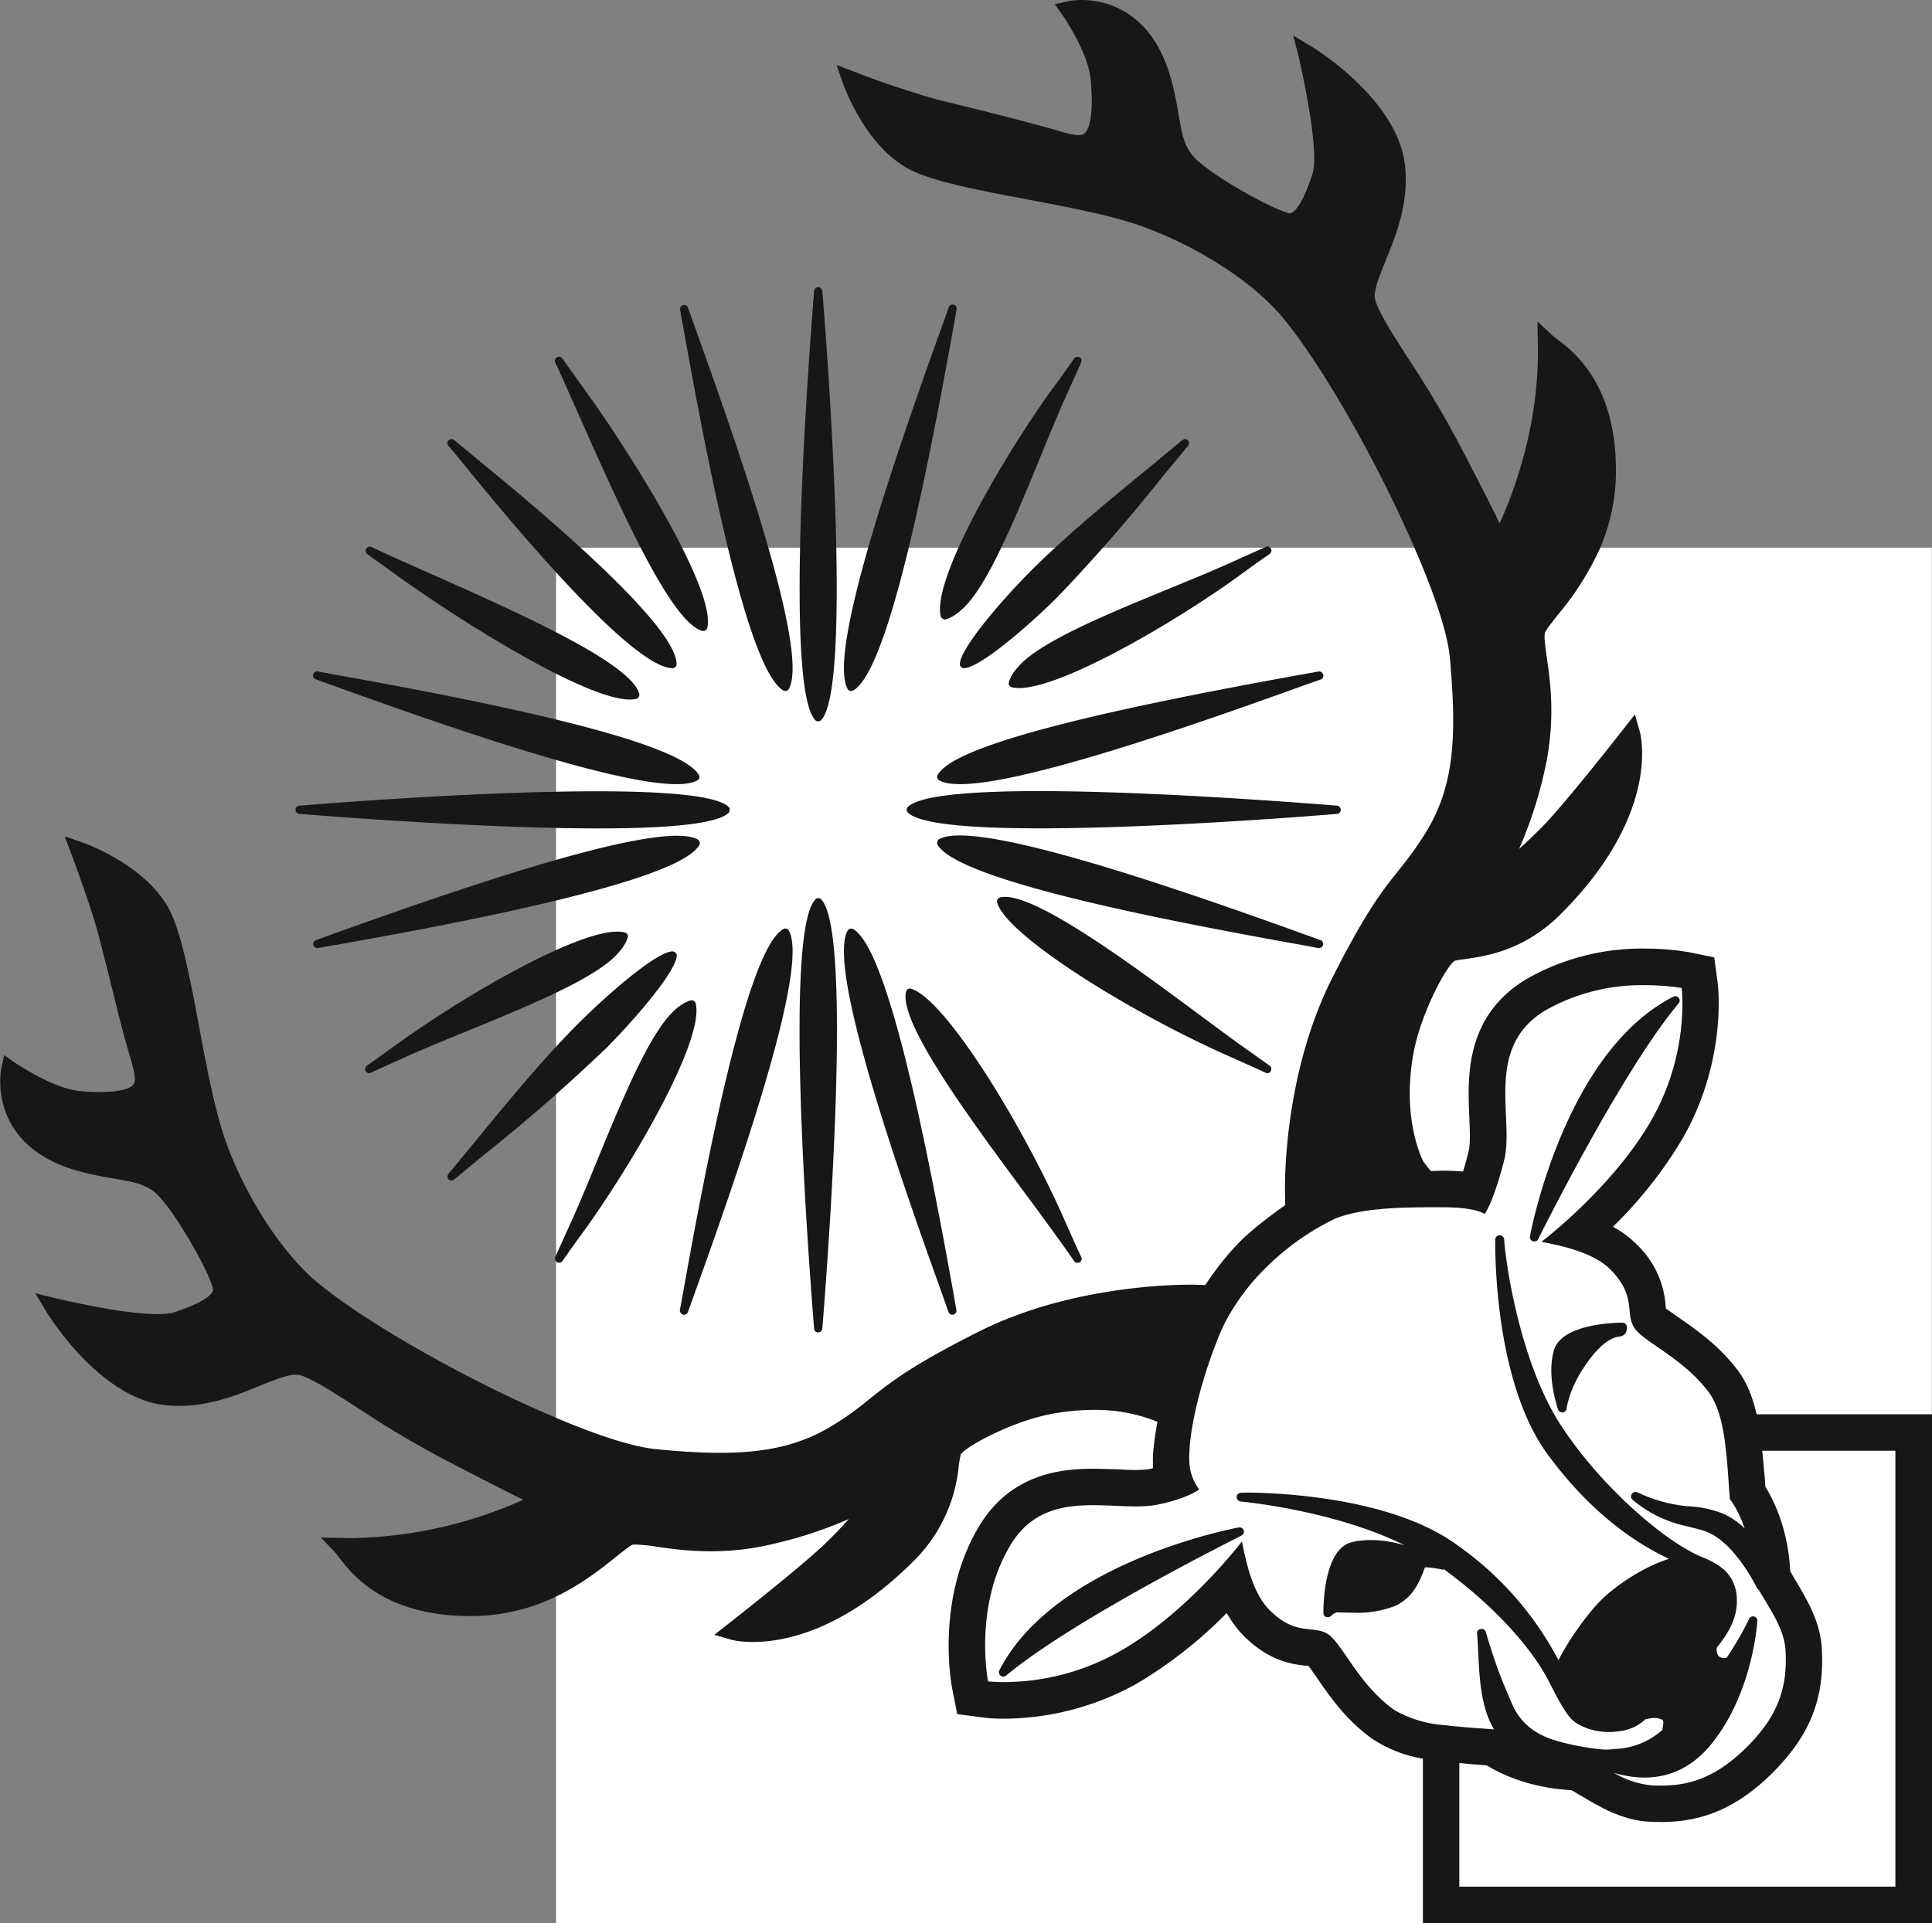 <svg xmlns="http://www.w3.org/2000/svg" width="110.28" height="109.8" viewBox="0.25 0.25 110.28 109.8" xml:space="preserve"><rect x="0.25" y="0.25" width="110.28" height="109.8" fill="#808080" stroke="none"/><path fill="#FFF" d="M110.52 31.52v78.53H31.99V31.52z"/><path fill="#181715" d="M110.53 81v29.05H81.47v-9.39a7.32 7.32 0 0 1-2.9-1.14c-1.5-1.07-2.44-2.45-3.13-3.45-.16-.23-.36-.52-.51-.71h-.1c-.79-.09-2.1-.23-3.59-1.71-.39-.4-.7-.84-.97-1.3a25.28 25.28 0 0 1-5.05 3.98 15.68 15.68 0 0 1-7.65 2.05c-.69 0-1.12-.05-1.2-.07l-1.48-.19-.29-1.47c-.04-.2-.97-5.1 1.55-9.28 1.78-2.93 4.56-3.26 6.48-3.26.46 0 .92.02 1.37.03.36.02.72.04 1.07.04.41 0 .71-.03.92-.08l.07-.02v-.28c-.02-.67.1-1.5.26-2.37a9.3 9.3 0 0 0-3.67-.68c-.72 0-1.47.07-2.22.2-2.36.4-5.06 1.9-5.33 2.33-.04.08-.08.38-.12.62a8.8 8.8 0 0 1-2.56 5.46C48.38 93.4 44.94 94 43.24 94c-.78 0-1.23-.12-1.28-.14l-.94-.27.77-.6c.05-.04 4.41-3.45 5.71-4.75.51-.5.9-.92 1.2-1.26a24.34 24.34 0 0 1-5.06 1.58c-.95.18-1.87.26-2.83.26-1.25 0-2.27-.14-3.08-.26a9.07 9.07 0 0 0-1.15-.12h-.2c-.15.04-.63.43-1.02.74-.81.65-1.92 1.53-3.36 2.22a11.08 11.08 0 0 1-4.9 1.12c-5 0-6.84-2.47-7.53-3.4l-.17-.21-.83-.87 1.2.02.47.01a24.9 24.9 0 0 0 9.88-2.19c-.97-.48-2.65-1.32-4.9-2.51a56.4 56.4 0 0 1-4.53-2.72c-1.43-.92-2.67-1.72-3.37-1.9l-.2-.01c-.48 0-1.16.29-1.97.6-1.27.53-2.85 1.18-4.7 1.18-.25 0-.51-.02-.77-.04-3.76-.41-6.67-5.16-6.8-5.36l-.61-1.03 1.17.29c.04 0 3.7.9 5.8.9.5 0 .79-.05.93-.1 2.28-.73 2.26-1.27 2.24-1.33-.16-.88-2.12-4.34-3.14-5.35-.63-.64-1.4-.77-2.53-.96-.56-.1-1.18-.2-1.9-.4C-.61 65.7.32 61.25.33 61.22l.16-.73.6.43c.03 0 2.19 1.5 3.76 1.63.4.04.77.05 1.1.05 1.3 0 1.73-.24 1.89-.4.23-.23.07-.81-.23-1.82l-.26-.92c-.32-1.2-.59-2.3-.85-3.37l-.6-2.36C5.42 51.9 4.33 49.04 4.32 49l-.38-1 1.01.35c.15.05 3.58 1.27 4.94 3.79.7 1.3 1.2 3.92 1.72 6.69.46 2.49.95 5.06 1.61 6.82 1.43 3.78 3.62 6.54 5.06 7.75 2.8 2.36 8.81 5.74 13.71 7.8 2.35 1 4.45 1.69 5.81 1.8 1.44.14 2.57.2 3.55.2 2.71 0 4.64-.47 6.42-1.56 1-.61 1.57-1.07 2.17-1.56 1.15-.91 2.32-1.86 6.18-3.8 5.08-2.56 10.92-2.68 12.04-2.68h.2l.68.02-.02.04c.54-.81 1.2-1.71 2.06-2.57.95-.94 2.53-2.03 2.53-2.03l-.01-.7c-.01-.26-.14-6.64 2.68-12.24 1.95-3.86 2.89-5.03 3.8-6.17.48-.6.94-1.18 1.55-2.16 1.67-2.71 1.77-5.6 1.38-9.98-.13-1.45-.92-3.75-2.03-6.3-2.08-4.81-5.3-10.51-7.59-13.22-1.2-1.44-3.97-3.63-7.76-5.05-1.75-.66-4.33-1.15-6.82-1.62-2.77-.52-5.37-1.02-6.68-1.72-2.53-1.35-3.73-4.8-3.78-4.94L48 3.96l1 .38a53.4 53.4 0 0 0 4.7 1.58l2.43.6a172.98 172.98 0 0 1 4.2 1.1c.6.19 1.12.34 1.47.34.23 0 .32-.06.38-.12.17-.17.53-.78.33-2.98-.1-1.57-1.6-3.74-1.62-3.76l-.43-.61.73-.16c.03-.01.33-.08.8-.08 1.17 0 4.03.45 5.13 4.61.2.71.3 1.34.4 1.9.2 1.14.32 1.89.95 2.53 1.08 1.08 4.55 2.99 5.4 3.14.1 0 .6-.11 1.3-2.25.38-1.22-.46-5.27-.8-6.73l-.3-1.17 1.03.62c.21.12 4.94 3.04 5.35 6.8.23 2.16-.52 4-1.12 5.47-.37.92-.69 1.71-.59 2.16.17.7.98 1.96 1.91 3.41a59.64 59.64 0 0 1 2.7 4.5c1.18 2.24 2.03 3.92 2.5 4.89.78-1.7 2.3-5.65 2.18-10.34l-.02-1.19.87.82.21.16c.93.7 3.41 2.54 3.4 7.55 0 1.72-.38 3.16-.9 4.4a16.5 16.5 0 0 1-2.43 3.84c-.3.4-.7.87-.73 1.03-.05.26.03.78.11 1.38.2 1.32.47 3.33 0 5.88a24.14 24.14 0 0 1-1.58 5.06c.34-.3.75-.69 1.25-1.19 1.31-1.3 4.72-5.67 4.76-5.72l.6-.77.27.94c.06.19 1.26 4.7-4.5 10.46-2.1 2.1-4.29 2.4-5.47 2.57-.24.03-.54.07-.6.11-.44.27-1.93 2.97-2.35 5.33a13 13 0 0 0-.2 2.21c0 2.48.78 3.91.78 3.92l.42.53.64-.02c.43 0 .83.02 1.2.05.1-.3.2-.68.31-1.12.12-.45.08-1.24.05-2-.1-2.28-.25-5.73 3.23-7.85a13.26 13.26 0 0 1 6.81-1.76c1.4 0 2.36.19 2.47.2l1.47.3.2 1.48c.02.18.53 4.44-2 8.85a24.4 24.4 0 0 1-3.98 5.05c.47.26.92.58 1.31.97a5.35 5.35 0 0 1 1.7 3.6l.01.1.71.5c1 .7 2.37 1.63 3.46 3.12.46.64.78 1.43 1.01 2.42h10z"/><path fill="#FFF" d="M79.78 97.84c-2-1.45-2.9-3.73-3.72-4.28-.83-.55-1.82.14-3.34-1.38-1.04-1.04-1.38-2.98-1.58-3.92 0 0-3.08 4.06-6.95 6.26a13.45 13.45 0 0 1-6.61 1.77c-.6 0-.93-.04-.93-.04s-.85-4.28 1.29-7.8c1.18-1.95 2.95-2.26 4.7-2.26.84 0 1.67.07 2.44.07.52 0 1-.04 1.43-.14 1.64-.37 2.19-.83 2.19-.83a2.81 2.81 0 0 1-.56-1.53c-.1-2.28 1.11-6 1.95-7.83a12.5 12.5 0 0 1 2.47-3.35 14.5 14.5 0 0 1 3.92-2.76c1.7-.67 4.27-.64 6.09-.64 1.05 0 1.93.1 2.43.38 0 0 .48-.62 1.1-3.03.62-2.42-1.17-6.44 2.34-8.58a11.16 11.16 0 0 1 5.73-1.45c1.23 0 2.07.16 2.07.16s.48 3.69-1.73 7.55-6.27 6.94-6.27 6.94c.95.2 2.89.54 3.93 1.58 1.52 1.52.82 2.51 1.37 3.34.56.83 2.83 1.73 4.29 3.73.5.72.76 1.77.9 2.94.13.99.18 2.07.26 3.1.38.5.64 1.09.85 1.68a4.3 4.3 0 0 0-1.17-.82 6.13 6.13 0 0 0-2.11-.45 8.6 8.6 0 0 1-2.86-.8.27.27 0 0 0-.31.1c-.07.12-.05.25.05.33a6.95 6.95 0 0 0 3.05 1.5c.33.08.65.16.98.26 1.53.45 2.75 2.63 3.08 3.3l.1.1c.75 1.26 1.45 2.28 1.52 3.44.1 1.93-.28 3.6-2.2 5.51-1.72 1.71-3.22 2.21-4.9 2.21-.2 0-.4 0-.6-.02a5.15 5.15 0 0 1-2.08-.7c.6.17 1.18.26 1.74.26 1.52 0 2.82-.67 3.86-1.98 2.3-2.89 2.56-6.79 2.57-6.96a.25.25 0 0 0-.2-.26.27.27 0 0 0-.28.15c0 .01-.42.94-1.27 2.21-.22.03-.37 0-.46-.1-.08-.09-.12-.25-.11-.47.47-.6.9-1.2 1.08-2 .27-1.3-.25-2.06-.6-2.4-.4-.38-.96-.64-1.34-.79-2.03-.83-5.67-3.92-8-7.46-2.45-3.73-3.23-9.7-3.27-10.66a.25.25 0 0 0-.03-.1.26.26 0 0 0-.28-.14.25.25 0 0 0-.2.24c-.01.83-.02 8.21 3.02 12.31 2.45 3.32 5 5.04 6.9 5.92-1.59.51-3.1 1.6-3.83 2.31-.77.75-1.92 2.34-2.48 3.48a18.58 18.58 0 0 0-5.75-6.55c-3.88-2.87-10.78-3.02-12.13-3.02l-.25.01c-.13 0-.24.11-.24.24s.1.24.22.26c.06 0 5.37.5 9.37 2.5-.6-.18-1.27-.3-1.93-.3-.4 0-.8.04-1.15.14-1.55.45-1.56 3.66-1.56 4.02 0 .1.06.2.15.23l.1.02a.3.3 0 0 0 .18-.07.92.92 0 0 1 .3-.2c.07-.02.21 0 .4 0l.62.01a5.9 5.9 0 0 0 2.32-.38c1.07-.46 1.48-1.54 1.67-2.06l.06-.15h.06c.31 0 .9.12.9.12l.06.01.06-.02c2.63 1.9 4.93 4.33 5.99 6.4l.04.08c.49.96 1 1.93 1.43 2.23.19.14.88.58 1.96.58.27 0 .55-.03.82-.08.6-.13.97-.38 1.27-.65l.33-.06c.24-.03.47 0 .64.1.04.03.08.14-.02.58a4.3 4.3 0 0 1-2.72 1.08l-.2.02c-.6.1-2.98-.34-3.77-.73a3.52 3.52 0 0 1-1.8-1.68c-.68-1.56-1-2.34-1.58-4.29a.25.25 0 0 0-.3-.17.24.24 0 0 0-.2.27c.03.3.05.68.07 1.1.06 1.32.14 3.11.9 4.36-.94-.07-1.9-.13-2.8-.24a6.64 6.64 0 0 1-2.95-.9z"/><path fill="#181715" d="M90.25 82.6v-.02h-.01v.02zM87.75 71.13h.08c.09 0 .18-.04.22-.13.05-.1 4.74-9.55 8-13.44a.25.25 0 0 0-.31-.39c-6.13 3.14-8.08 13.24-8.16 13.67-.02.12.05.24.17.28zM70.96 87.46c-.43.08-10.52 2.03-13.66 8.15-.06.1-.03.24.06.31.05.04.1.06.16.06.05 0 .1-.02.16-.06 3.89-3.25 13.34-7.94 13.44-8a.26.26 0 0 0 .12-.3.25.25 0 0 0-.28-.16z"/><g fill="#181715"><path d="M67.73 25.38 66 26.82c-2.04 1.66-4.83 3.95-6.87 5.99-1.84 1.84-4.07 4.49-4.09 5.35 0 .07.02.13.07.17.04.05.1.07.17.07.87-.02 3.51-2.25 5.36-4.09a99.23 99.23 0 0 0 5.98-6.86l1.44-1.74a.23.23 0 0 0-.01-.32.23.23 0 0 0-.31-.01M26.18 25.38a.23.23 0 0 0-.32.01.23.23 0 0 0-.01.32c.39.45.87 1.05 1.42 1.72 3.98 4.86 9.36 10.94 11.36 10.97.07 0 .13-.02.17-.07.05-.04.07-.1.07-.17-.03-2-6.1-7.37-10.95-11.34l-1.74-1.44M34.78 60.17c1.84-1.85 4.08-4.5 4.1-5.36a.23.23 0 0 0-.08-.17.23.23 0 0 0-.17-.07c-.86.02-3.5 2.25-5.35 4.1-2.05 2.04-4.34 4.84-6 6.87l-1.43 1.73c-.08.1-.07.23.01.32.1.08.23.09.32 0l1.73-1.43a99.65 99.65 0 0 0 6.87-6M53.95 35.44c.02.06.06.11.11.14.06.04.12.05.19.03.33-.1.68-.33 1.07-.72 1.85-1.85 4.03-8.08 5.62-11.66l1.02-2.28a.23.23 0 0 0-.09-.3.24.24 0 0 0-.31.07c-.35.51-.81 1.15-1.34 1.87-2.7 3.76-6.79 10.76-6.27 12.85M46.79 41.37a.24.24 0 0 0 .33 0c1.86-1.93.26-22.2.07-24.5-.01-.12-.11-.22-.23-.22-.13 0-.23.1-.24.22-.3 3.76-1.74 22.62.07 24.5M41.84 46.66c.04-.05.06-.11.06-.17a.22.22 0 0 0-.06-.17c-1.93-1.86-22.2-.26-24.5-.07a.23.23 0 0 0-.22.24c0 .12.1.22.22.23 3.76.3 22.63 1.74 24.5-.06M21.42 61.5c.61-.29 1.4-.64 2.3-1.04 3.58-1.59 9.8-3.77 11.64-5.61.39-.39.62-.74.72-1.07a.23.23 0 0 0-.02-.19.24.24 0 0 0-.15-.1c-2.09-.53-9.1 3.57-12.86 6.28l-1.86 1.33c-.1.07-.13.2-.07.3.06.11.2.15.3.1M39.96 57.53a.25.25 0 0 0-.11-.14.25.25 0 0 0-.18-.02c-.34.1-.7.33-1.07.71-1.84 1.85-4.02 8.07-5.62 11.65l-1.04 2.3a.24.24 0 0 0 .38.26l.03-.03c.35-.5.8-1.14 1.32-1.85 2.71-3.77 6.81-10.78 6.29-12.88M47.13 51.6a.24.24 0 0 0-.17-.07c-.07 0-.15.03-.17.08-1.82 1.87-.37 20.73-.07 24.5a.23.23 0 0 0 .4.14.22.22 0 0 0 .07-.14c.3-3.77 1.75-22.62-.06-24.5M52.08 46.32c-.07.05-.08.1-.07.17 0 .06.02.12.07.16 1.92 1.87 22.2.26 24.5.07.05 0 .1-.03.14-.07a.24.24 0 0 0-.15-.4c-3.76-.3-22.61-1.75-24.5.07M72.49 31.48l-2.27 1.02c-3.58 1.6-9.82 3.78-11.67 5.63-.38.38-.62.73-.71 1.07a.23.23 0 0 0 .16.29c2.09.52 9.1-3.57 12.86-6.28.71-.52 1.35-.98 1.86-1.33l.03-.03c.08-.07.1-.19.04-.28a.23.23 0 0 0-.3-.1M36.57 40.15a.22.22 0 0 0 .14-.11.23.23 0 0 0 .03-.18c-.54-1.88-7.52-4.9-13.03-7.35-.89-.4-1.68-.75-2.29-1.04a.24.24 0 0 0-.23.4l1.84 1.32c3.77 2.72 11.45 7.49 13.54 6.96M52.07 56.72a.23.23 0 0 0-.1.15c-.53 2.09 5.57 9.77 8.28 13.54.51.7.97 1.34 1.31 1.84.07.1.2.13.32.07a.22.22 0 0 0 .04-.03.24.24 0 0 0 .05-.27c-.29-.6-.64-1.4-1.03-2.28-2.45-5.52-6.8-12.5-8.69-13.04a.25.25 0 0 0-.18.02M57.34 51.49a.23.23 0 0 0-.17.3c.54 1.87 7.53 6.22 13.04 8.68.89.4 1.68.74 2.28 1.03.1.04.2.02.27-.05l.03-.05a.24.24 0 0 0-.06-.3l-1.87-1.33c-3.75-2.71-11.43-8.8-13.52-8.28M40.51 36.24a.3.3 0 0 0 .05-.03.2.2 0 0 0 .06-.11c.53-2.09-4.23-9.76-6.94-13.52l-1.33-1.86a.24.24 0 0 0-.31-.07c-.1.06-.15.2-.1.3.3.6.64 1.4 1.03 2.28 2.46 5.51 5.48 12.5 7.36 13.04.06.02.13 0 .18-.03"/><path d="M48.63 39.58c.03.06.08.1.15.12.06.01.12 0 .18-.03.1-.05.18-.13.27-.22 1.93-1.92 4.03-12.65 5.45-20.56l.17-.96a.23.23 0 0 0-.45-.12l-.32.9c-2.88 7.98-6.58 18.82-5.45 20.87M44.96 39.67a.23.23 0 0 0 .32-.09c1.14-2.04-2.56-12.88-5.44-20.86l-.32-.9a.23.23 0 0 0-.28-.15.24.24 0 0 0-.17.27l.17.94c1.49 8.35 3.71 19.59 5.72 20.79M19.2 39.37c7.97 2.88 18.8 6.58 20.85 5.44a.3.3 0 0 0 .06-.04.27.27 0 0 0 .06-.1.23.23 0 0 0-.03-.18c-1.2-2-12.43-4.23-20.77-5.72l-.96-.18a.23.23 0 0 0-.12.45l.9.33zM19.44 54.2c5.02-.9 18.36-3.28 20.5-5.42.1-.1.17-.18.22-.27a.23.23 0 0 0 .03-.18.25.25 0 0 0-.11-.15c-2.07-1.14-12.98 2.57-21 5.46l-.8.29a.23.23 0 0 0-.14.28c.03.11.15.19.27.17l1.03-.19zM45.28 53.39a.24.24 0 0 0-.33-.09c-.09.06-.18.13-.27.22-1.92 1.92-4.03 12.64-5.44 20.54l-.18.98c-.02.11.06.23.17.27a.24.24 0 0 0 .29-.15l.31-.87c2.88-7.99 6.59-18.85 5.45-20.9M48.96 53.3a.23.23 0 0 0-.19-.02.26.26 0 0 0-.14.11c-1.13 2.04 2.56 12.87 5.43 20.83l.33.94a.24.24 0 0 0 .4.08.24.24 0 0 0 .05-.2l-.16-.92c-1.5-8.36-3.71-19.61-5.72-20.82M74.69 53.59c-7.97-2.88-18.79-6.56-20.83-5.43a.22.22 0 0 0-.11.15c-.02.06 0 .12.02.18 1.21 2 12.47 4.23 20.83 5.72l.9.17c.08.01.16-.02.21-.07a.23.23 0 0 0-.08-.38l-.94-.34zM74.5 38.77C66.63 40.2 55.9 42.3 54 44.21c-.1.1-.17.18-.22.27a.25.25 0 0 0-.03.19c.02.06.06.1.12.14 2.05 1.14 12.91-2.57 20.9-5.46l.86-.3a.24.24 0 0 0 .1-.06.24.24 0 0 0 .05-.23.24.24 0 0 0-.27-.17l-1 .18z"/></g><path fill="#FFF" d="M108.44 83.08h-7.6l.15 1.61.03.45c.83 1.35 1.32 3 1.42 4.83l.28.48c.7 1.17 1.43 2.4 1.52 3.91.17 2.85-.67 4.97-2.8 7.1-1.96 1.95-3.92 2.82-6.36 2.82l-.74-.02c-1.52-.1-2.74-.82-3.93-1.53l-.46-.27c-1.83-.1-3.48-.59-4.83-1.41l-.44-.04c-.37-.02-.75-.06-1.13-.1v7.06h24.89V83.08z"/><path fill="#181715" d="M89.42 80.9h.02c.12-.02.21-.1.23-.22.1-.61.36-1.3.74-1.96.69-1.15 1.5-2.07 2.28-2.16.5-.06.43-.54.4-.64a.26.26 0 0 0-.24-.15c-.37 0-3.45.05-3.9 1.57-.26.92-.18 2.06.23 3.38.04.1.13.17.24.17z"/></svg>